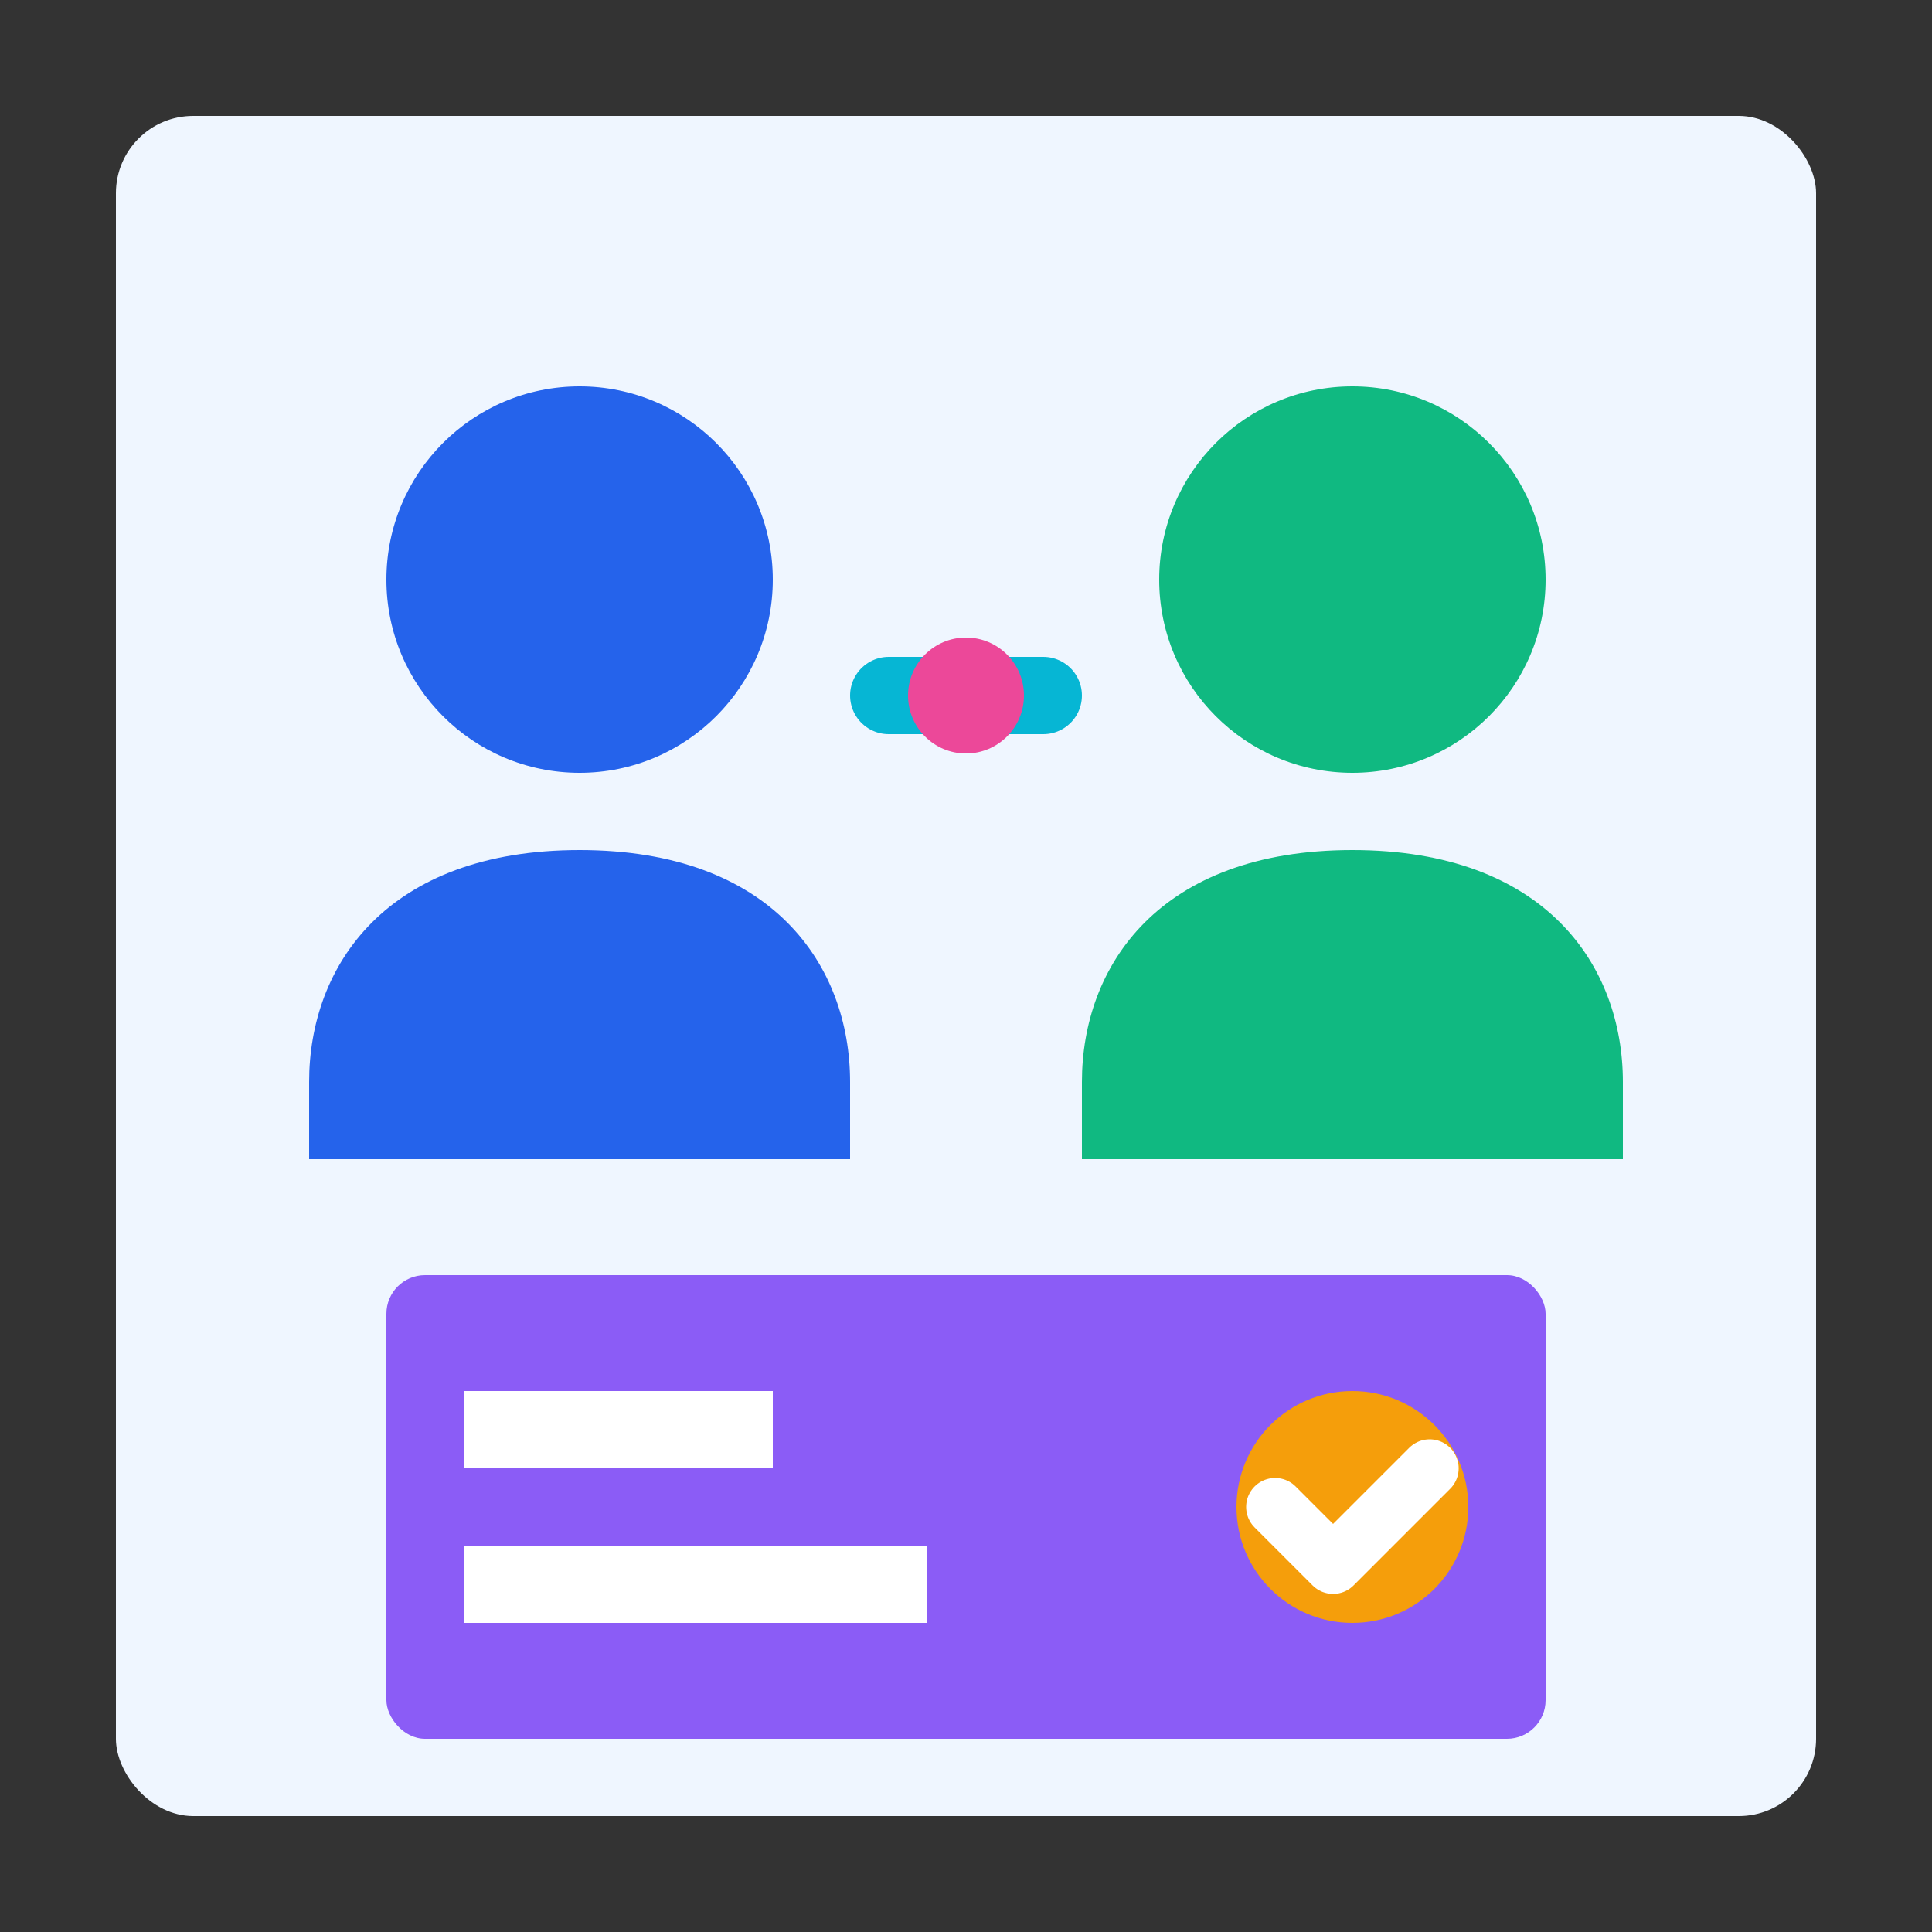 <svg width="50" height="50" viewBox="0 0 50 50" fill="none" xmlns="http://www.w3.org/2000/svg">
<rect x="0" y="0" width="50" height="50" fill="#333333" stroke="none"/>
<rect x="3" y="3" width="44" height="44" rx="2" fill="#EFF6FF"/>
<circle cx="15" cy="15" r="5" fill="#2563EB"/>
<path d="M8 28 C8 25 10 22 15 22 C20 22 22 25 22 28 L22 30 L8 30 Z" fill="#2563EB"/>
<circle cx="35" cy="15" r="5" fill="#10B981"/>
<path d="M28 28 C28 25 30 22 35 22 C40 22 42 25 42 28 L42 30 L28 30 Z" fill="#10B981"/>
<rect x="10" y="33" width="30" height="12" rx="1" fill="#8B5CF6"/>
<rect x="12" y="36" width="8" height="2" fill="white"/>
<rect x="12" y="40" width="12" height="2" fill="white"/>
<circle cx="35" cy="39" r="3" fill="#F59E0B"/>
<path d="M33 39 L34.5 40.5 L37 38" stroke="white" stroke-width="1.5" stroke-linecap="round" stroke-linejoin="round"/>
<path d="M23 18 L27 18" stroke="#06B6D4" stroke-width="2" stroke-linecap="round"/>
<circle cx="25" cy="18" r="1.5" fill="#EC4899"/>
</svg>